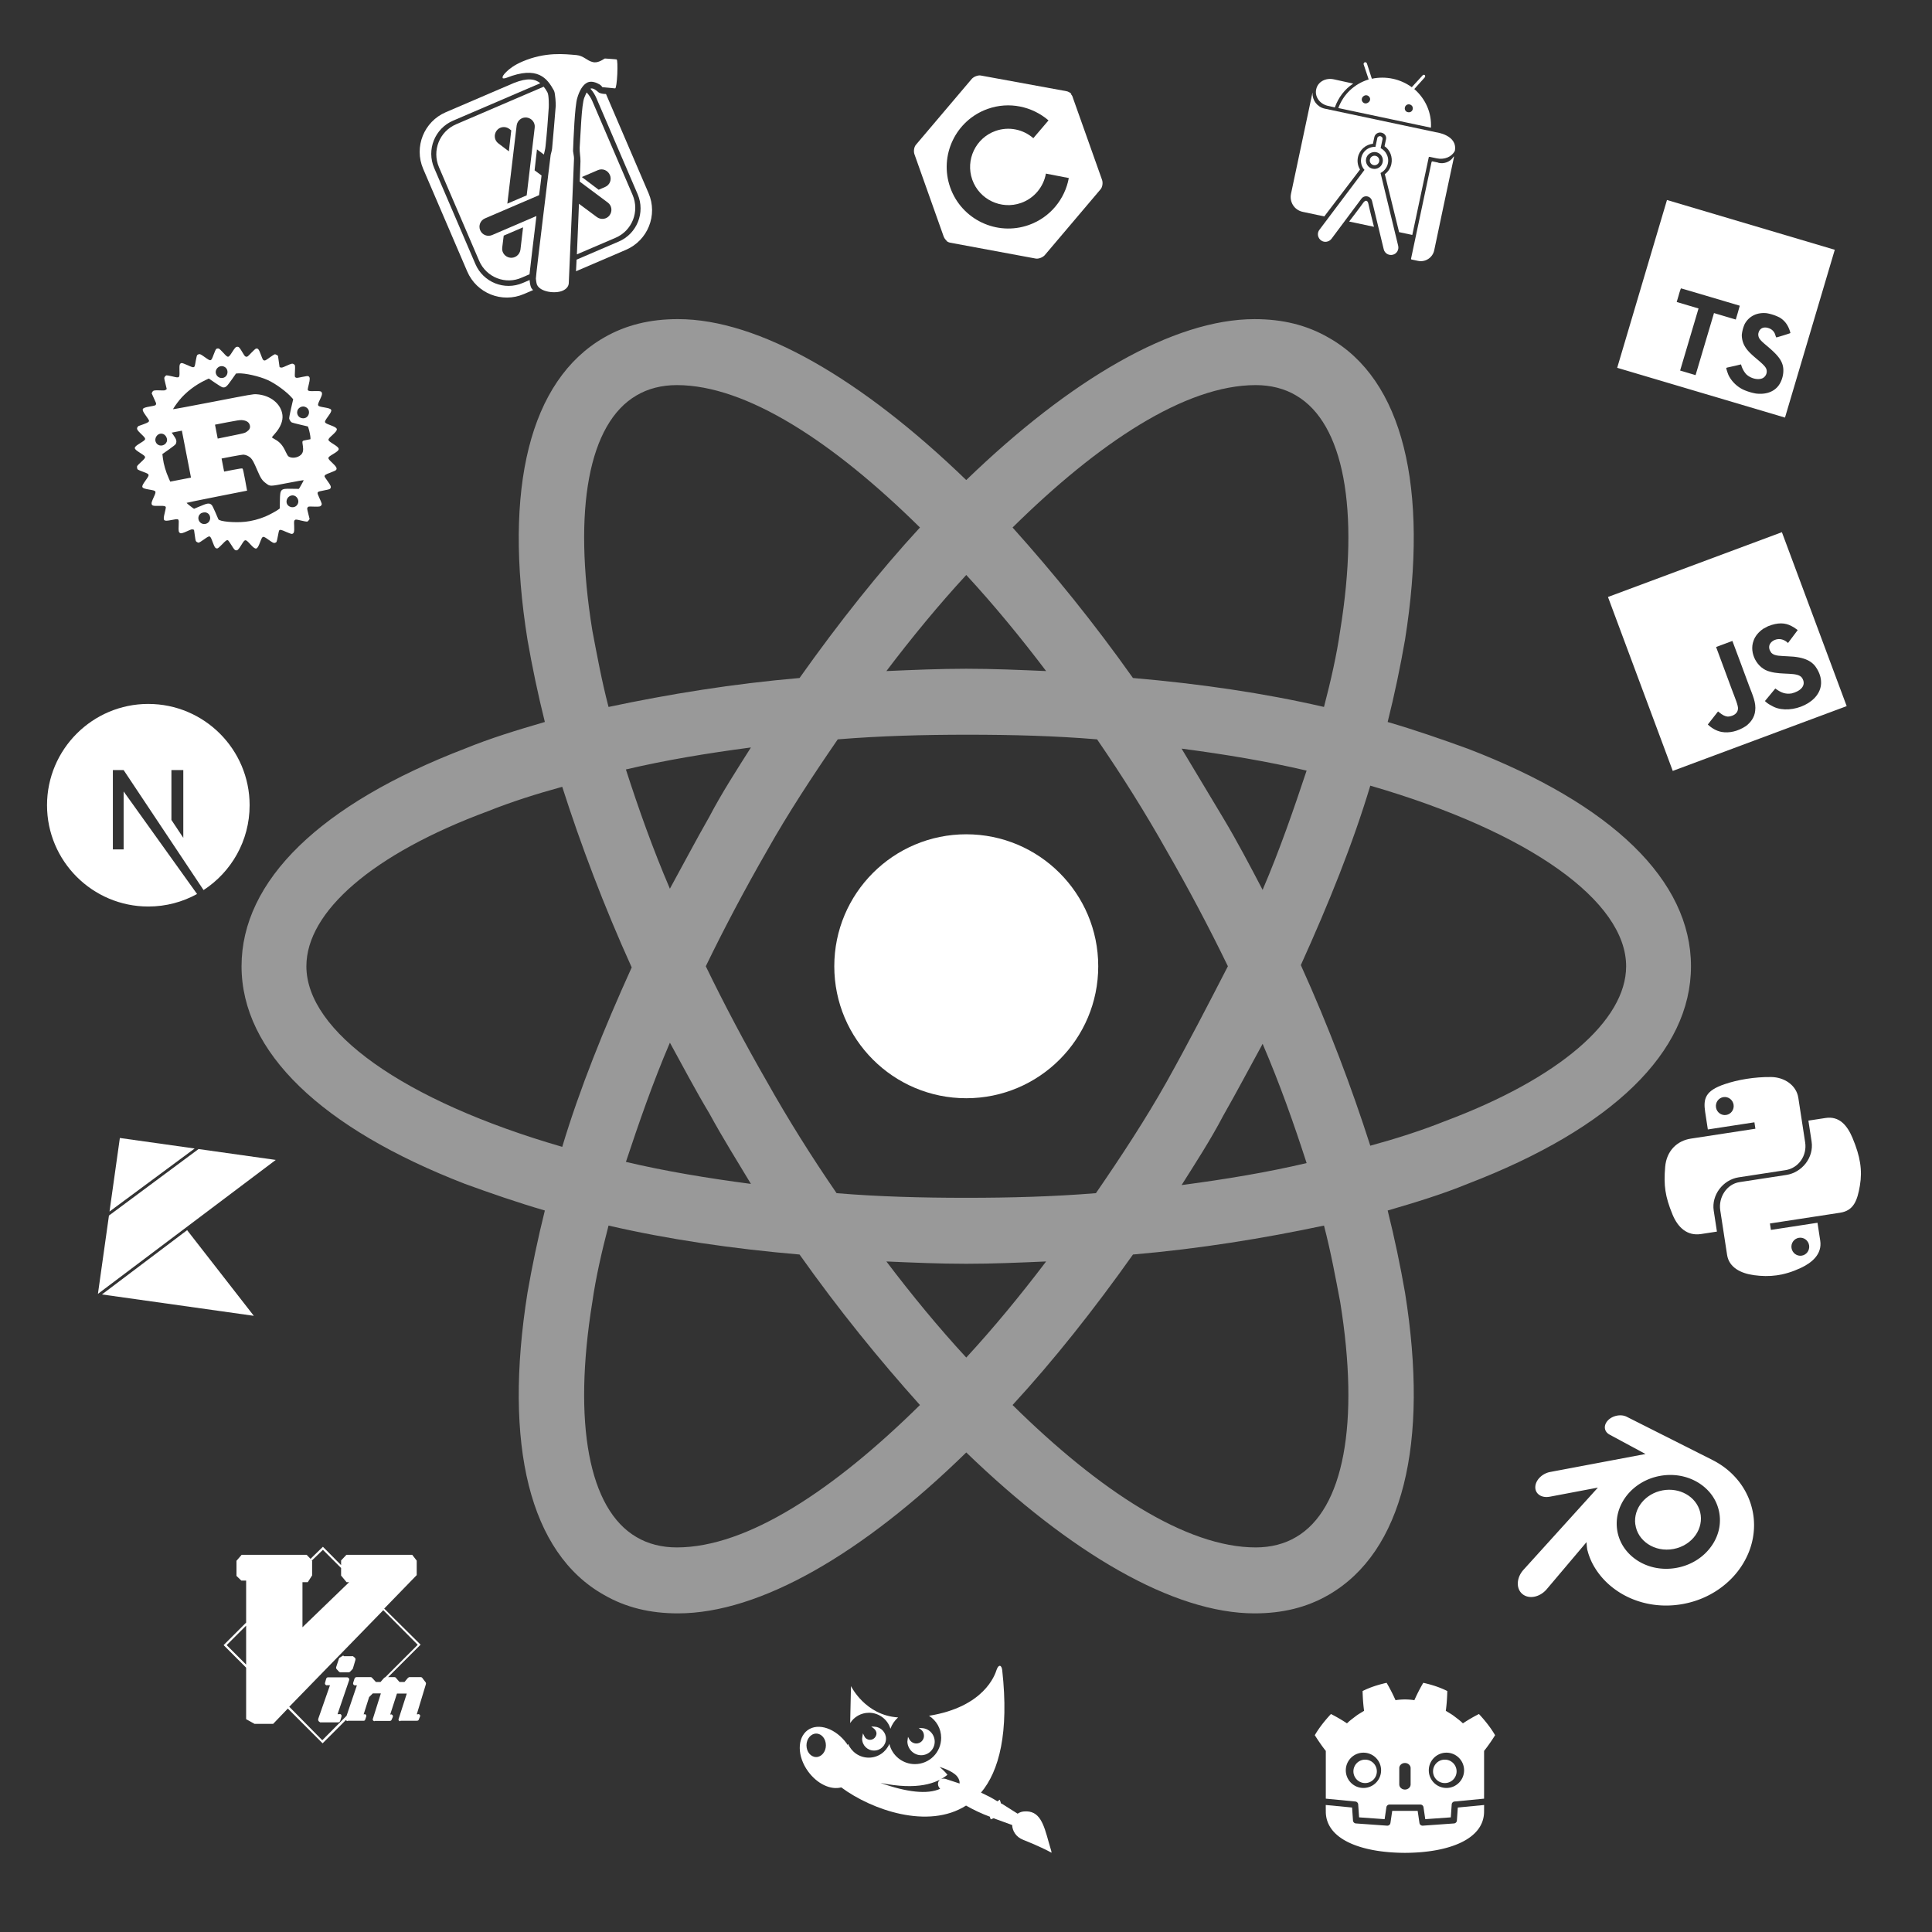 <?xml version="1.0" encoding="UTF-8" standalone="no"?>
<!-- Created with Inkscape (http://www.inkscape.org/) -->

<svg
   width="200mm"
   height="200mm"
   viewBox="0 0 200 200"
   version="1.1"
   id="svg5"
   xml:space="preserve"
   sodipodi:docname="technologies.svg"
   inkscape:version="1.2.1 (9c6d41e410, 2022-07-14)"
   xmlns:inkscape="http://www.inkscape.org/namespaces/inkscape"
   xmlns:sodipodi="http://sodipodi.sourceforge.net/DTD/sodipodi-0.dtd"
   xmlns="http://www.w3.org/2000/svg"
   xmlns:svg="http://www.w3.org/2000/svg"><rect x="0" y="0" width="200" height="200" fill="#333333" stroke="none"/><sodipodi:namedview
     id="namedview7"
     pagecolor="#000000"
     bordercolor="#000000"
     borderopacity="0.25"
     inkscape:showpageshadow="2"
     inkscape:pageopacity="0"
     inkscape:pagecheckerboard="0"
     inkscape:deskcolor="#d1d1d1"
     inkscape:document-units="mm"
     showgrid="false"
     inkscape:zoom="2.0510461"
     inkscape:cx="197.46021"
     inkscape:cy="353.96571"
     inkscape:window-width="2560"
     inkscape:window-height="1476"
     inkscape:window-x="-12"
     inkscape:window-y="-12"
     inkscape:window-maximized="1"
     inkscape:current-layer="g25"
     showguides="false" /><defs
     id="defs2" /><g
     inkscape:label="Layer 1"
     inkscape:groupmode="layer"
     id="layer1"><g
       fill="#61dafb"
       id="g25"
       transform="matrix(1.518,0,0,1.518,2.875,2.875)"><circle
         cx="64"
         cy="64"
         r="9"
         id="circle21"
         style="stroke-width:0.789;fill:#ffffff" /><path
         d="m 98.184,49.158 c -1.737,-0.632 -3.553,-1.263 -5.447,-1.816 0.474,-1.895 0.868,-3.789 1.184,-5.605 1.658,-10.421 -0.158,-17.763 -5.211,-20.605 -1.5,-0.868 -3.158,-1.263 -5.053,-1.263 -5.526,0 -12.553,4.105 -19.658,10.974 C 56.895,23.974 49.868,19.868 44.342,19.868 c -1.895,0 -3.553,0.395 -5.053,1.263 -5.053,2.921 -6.868,10.263 -5.211,20.605 0.316,1.816 0.711,3.711 1.184,5.605 -1.895,0.553 -3.711,1.105 -5.447,1.816 -9.868,3.789 -15.237,9 -15.237,14.842 0,5.842 5.447,11.053 15.237,14.842 1.737,0.632 3.553,1.263 5.447,1.816 -0.474,1.895 -0.868,3.789 -1.184,5.605 -1.658,10.421 0.158,17.763 5.211,20.605 1.5,0.868 3.158,1.263 5.053,1.263 5.605,0 12.632,-4.105 19.658,-10.974 7.105,6.868 14.132,10.974 19.658,10.974 1.895,0 3.553,-0.395 5.053,-1.263 5.053,-2.921 6.868,-10.263 5.211,-20.605 -0.316,-1.816 -0.711,-3.711 -1.184,-5.605 1.895,-0.553 3.711,-1.105 5.447,-1.816 9.868,-3.789 15.237,-9 15.237,-14.842 0,-5.842 -5.368,-11.053 -15.237,-14.842 z M 86.5,25.079 c 3.237,1.895 4.342,7.737 3,16.026 -0.237,1.658 -0.632,3.395 -1.105,5.211 C 84.289,45.368 79.947,44.737 75.368,44.342 72.684,40.553 69.921,37.158 67.158,34.079 73,28.316 78.921,24.368 83.737,24.368 c 1.026,0 1.974,0.237 2.763,0.711 z m -8.842,46.816 c -1.421,2.526 -3.079,5.053 -4.816,7.579 -2.921,0.237 -5.842,0.316 -8.842,0.316 -3.079,0 -6,-0.079 -8.842,-0.316 -1.737,-2.526 -3.316,-5.053 -4.737,-7.579 -1.5,-2.605 -2.921,-5.289 -4.184,-7.895 1.263,-2.605 2.684,-5.289 4.184,-7.895 1.421,-2.526 3.079,-5.053 4.816,-7.579 2.921,-0.237 5.842,-0.316 8.842,-0.316 3.079,0 6,0.079 8.842,0.316 1.737,2.526 3.316,5.053 4.737,7.579 1.5,2.605 2.921,5.289 4.184,7.895 -1.342,2.605 -2.684,5.211 -4.184,7.895 z m 6.553,-2.605 c 1.184,2.763 2.132,5.447 3,8.132 -2.684,0.632 -5.526,1.105 -8.526,1.5 0.947,-1.5 1.974,-3.079 2.842,-4.737 0.947,-1.658 1.816,-3.316 2.684,-4.895 z M 64,90.684 c -1.895,-2.053 -3.711,-4.263 -5.447,-6.553 1.816,0.079 3.632,0.158 5.447,0.158 1.816,0 3.632,-0.079 5.447,-0.158 -1.737,2.289 -3.553,4.5 -5.447,6.553 z M 49.316,78.842 c -3,-0.395 -5.842,-0.868 -8.526,-1.5 0.868,-2.605 1.816,-5.368 3,-8.132 0.868,1.579 1.737,3.237 2.684,4.816 0.947,1.737 1.895,3.237 2.842,4.816 z M 43.789,58.711 c -1.184,-2.763 -2.132,-5.447 -3,-8.132 2.684,-0.632 5.526,-1.105 8.526,-1.5 -0.947,1.5 -1.974,3.079 -2.842,4.737 -0.947,1.658 -1.816,3.316 -2.684,4.895 z M 64,37.316 c 1.895,2.053 3.711,4.263 5.447,6.553 -1.816,-0.079 -3.632,-0.158 -5.447,-0.158 -1.816,0 -3.632,0.079 -5.447,0.158 1.737,-2.289 3.553,-4.5 5.447,-6.553 z M 81.526,53.895 78.684,49.158 c 3,0.395 5.842,0.868 8.526,1.5 -0.868,2.605 -1.816,5.368 -3,8.132 -0.868,-1.658 -1.737,-3.316 -2.684,-4.895 z M 38.5,41.105 c -1.342,-8.289 -0.237,-14.132 3,-16.026 0.789,-0.474 1.737,-0.711 2.763,-0.711 4.737,0 10.658,3.868 16.579,9.711 -2.763,3 -5.526,6.474 -8.211,10.263 -4.579,0.395 -8.921,1.105 -13.026,1.974 -0.474,-1.816 -0.789,-3.553 -1.105,-5.211 z M 19,64 c 0,-3.711 4.5,-7.658 12.395,-10.579 1.579,-0.632 3.316,-1.184 5.053,-1.658 1.263,3.947 2.842,8.132 4.737,12.316 -1.895,4.184 -3.553,8.289 -4.737,12.237 C 25.553,73.158 19,68.421 19,64 Z M 41.5,102.921 c -3.237,-1.895 -4.342,-7.737 -3,-16.026 0.237,-1.658 0.632,-3.395 1.105,-5.211 4.105,0.947 8.447,1.579 13.026,1.974 2.684,3.789 5.447,7.184 8.211,10.263 -5.842,5.763 -11.763,9.711 -16.579,9.711 -1.026,0 -1.974,-0.237 -2.763,-0.711 z m 48,-16.026 c 1.342,8.289 0.237,14.132 -3,16.026 -0.789,0.474 -1.737,0.711 -2.763,0.711 -4.737,0 -10.658,-3.868 -16.579,-9.711 2.763,-3 5.526,-6.474 8.211,-10.263 4.579,-0.395 8.921,-1.105 13.026,-1.974 0.474,1.816 0.789,3.553 1.105,5.211 z M 96.605,74.579 C 95.026,75.211 93.289,75.763 91.553,76.237 90.289,72.29 88.711,68.105 86.816,63.921 88.711,59.737 90.368,55.632 91.553,51.684 102.447,54.842 109,59.579 109,64 c 0,3.711 -4.579,7.658 -12.395,10.579 z"
         id="path23"
         style="stroke-width:0.789;fill:#999999" /><path
         data-name="original"
         fill="#007acc"
         d="m 110.087,17.467 -1.697,5.721 11.443,3.395 3.395,-11.443 -11.443,-3.395 z m 9.357,2.278 a 1.486,1.486 0 0 1 0.594,0.624 1.965,1.965 0 0 1 0.166,0.448 c -0.004,0.015 -0.598,0.202 -0.954,0.3 -0.013,0.004 -0.043,-0.057 -0.07,-0.143 A 0.677,0.677 0 0 0 118.738,20.491 c -0.34,-0.127 -0.617,-0.011 -0.704,0.289 a 0.437,0.437 0 0 0 -0.014,0.229 c 0.029,0.181 0.143,0.317 0.531,0.642 0.715,0.596 0.996,0.932 1.116,1.327 0.135,0.438 0.013,1.046 -0.281,1.434 -0.324,0.422 -0.869,0.612 -1.535,0.531 a 3.659,3.659 0 0 1 -0.869,-0.268 2.196,2.196 0 0 1 -0.984,-0.952 c -0.071,-0.147 -0.186,-0.511 -0.167,-0.53 a 0.892,0.892 0 0 1 0.125,-0.036 l 0.493,-0.109 0.385,-0.093 0.038,0.122 a 1.602,1.602 0 0 0 0.311,0.544 c 0.309,0.301 0.817,0.423 1.13,0.273 a 0.518,0.518 0 0 0 0.251,-0.615 c -0.054,-0.154 -0.205,-0.316 -0.651,-0.691 -0.515,-0.43 -0.723,-0.663 -0.881,-0.982 a 1.574,1.574 0 0 1 -0.144,-0.665 2.387,2.387 0 0 1 0.197,-0.738 c 0.291,-0.534 0.837,-0.806 1.496,-0.738 a 3.023,3.023 0 0 1 0.862,0.282 z m -2.828,-0.317 -0.139,0.469 -1.486,-0.441 -1.256,4.232 -1.054,-0.313 1.256,-4.233 -1.489,-0.442 0.136,-0.458 a 4.697,4.697 0 0 1 0.151,-0.47 c 0.01,-0.006 0.918,0.263 2.016,0.589 l 1.998,0.593 z"
         id="path220"
         style="fill:#ffffff;stroke-width:0.095" /><g
         id="g295"
         transform="matrix(0.182,0,0,0.182,20.741,3.045)"
         style="fill:#ffffff"><path
           fill="#069cec"
           d="m 91.677,70.153 15.798,-6.781 c 6.848,-2.939 10.021,-10.885 7.082,-17.733 L 99.104,9.636 C 98.522,8.28 97.795,7.147 96.864,6.101 l 0.068,-0.029 c 0.881,-0.378 2.238,0.725 2.898,1.326 0.63,0.533 1.812,0.668 2.868,0.696 l 15.948,37.156 c 3.521,8.204 -0.271,17.701 -8.475,21.222 l -18.713,8.032 c 0.067,-1.153 0.154,-2.635 0.22,-4.35 z M 68.166,3.966 c 5.211,-2.076 8.021,-1.516 9.911,0.082 L 45.397,18.075 c -6.848,2.939 -10.021,10.885 -7.082,17.733 l 15.453,36.003 c 2.939,6.848 10.885,10.021 17.733,7.082 l 2.576,-1.106 c 0.049,0.862 0.243,2.063 0.534,2.741 0.175,0.407 0.456,0.688 0.766,1.036 l -3.458,1.484 C 63.716,86.57 54.219,82.778 50.698,74.574 L 34.197,36.13 C 30.676,27.926 34.469,18.429 42.673,14.908 Z"
           id="path280"
           style="fill:#ffffff;stroke-width:0.738" /><path
           fill="#069cec"
           d="m 106.302,61.949 -14.51,6.228 c 0.259,-5.571 0.507,-12.663 0.774,-18.96 l 6.717,4.986 c 1.522,1.113 3.653,0.841 4.766,-0.681 1.113,-1.522 0.841,-3.653 -0.681,-4.766 L 92.853,40.903 c 0.182,-4.253 0.287,-7.189 0.277,-7.586 0.057,-1.55 -0.37,-3.294 -0.293,-5.173 0.346,-4.806 0.679,-16.189 1.753,-18.738 0.377,-0.804 0.581,-1.454 0.871,-1.899 0.902,0.978 1.6,2.043 2.153,3.332 l 15.046,35.054 c 2.677,6.238 -0.186,13.409 -6.356,16.057 z m -6.621,-25.341 -6.034,2.59 6.3,4.763 2.441,-1.048 c 1.763,-0.757 2.508,-2.763 1.78,-4.458 -0.757,-1.763 -2.724,-2.605 -4.487,-1.848 z M 55.162,70.57 40.116,35.516 C 37.439,29.279 40.303,22.108 46.541,19.43 L 79.357,5.345 c 0.524,0.659 0.979,1.346 1.396,2.131 0.601,1.027 0.526,5.154 0.497,5.648 -0.211,3.624 -0.798,10.861 -1.213,14.572 -0.058,0.988 -0.551,2.645 -0.56,2.81 0,0 -0.039,0.097 -0.048,0.262 l -2.598,-1.936 -0.887,7.848 2.598,1.936 c -0.26,2.199 -0.54,4.728 -0.926,7.383 l -20.273,8.701 c -1.763,0.757 -2.508,2.763 -1.78,4.458 0.757,1.763 2.763,2.508 4.458,1.78 L 76.632,53.807 C 75.494,63.128 74.394,72.352 74.038,75.636 l -2.848,1.222 C 65.078,79.643 57.839,76.808 55.162,70.57 Z M 66.47,21.154 c -1.522,-1.113 -3.653,-0.841 -4.766,0.681 -1.113,1.522 -0.841,3.653 0.681,4.766 l 3.925,2.972 0.887,-7.848 z m 6.514,24.905 2.999,-25.375 c 0.241,-1.87 -1.116,-3.536 -2.986,-3.777 -1.87,-0.241 -3.536,1.116 -3.777,2.986 l -3.491,29.28 z m -2.343,20.356 0.984,-8.371 -7.255,3.114 -0.559,4.496 c -0.241,1.87 1.116,3.536 2.986,3.777 1.87,0.241 3.603,-1.145 3.845,-3.015 z"
           id="path282"
           style="fill:#ffffff;stroke-width:0.738" /><path
           fill="#069cec"
           d="m 64.009,2.137 c -0.233,-0.542 0.203,-1.211 1.326,-2.336 1.123,-1.124 2.992,-2.569 5.976,-3.849 8.746,-3.754 15.897,-2.809 20.305,-2.452 2.761,0.26 3.876,2.11 6.192,2.642 1.599,0.358 3.139,-0.544 4.34,-1.301 l 0.136,-0.058 c 0,0 4.379,0.288 4.408,0.356 0.291,0.116 0.35,2.499 0.245,5.435 -0.144,3.033 -0.481,5.426 -0.811,5.406 -0.165,-0.01 -4.767,-0.443 -4.767,-0.443 0,0 -0.456,-0.688 -1.095,-1.055 C 99.081,3.784 97.269,3.117 95.846,3.728 93.947,4.543 92.679,7.014 91.935,9.582 91.006,12.469 90.519,24.803 90.347,29.453 c 0.01,0.397 0.379,2.005 0.37,2.732 -0.019,1.453 -1.788,43.162 -1.97,46.854 -0.106,1.25 -0.987,2.19 -2.343,2.772 -2.712,1.164 -8.293,0.508 -9.554,-2.242 -0.175,-0.407 -0.398,-1.676 -0.428,-2.306 -0.03,-1.192 5.478,-45.79 5.546,-46.381 0.01,-0.165 0.406,-1.298 0.532,-2.316 0.318,-3.75 1.127,-12.528 1.367,-16.083 0.029,-0.494 -0.128,-4.602 -0.662,-5.658 C 80.663,2.215 77.144,-2.617 65.404,2.02 64.997,2.195 64.096,2.34 64.009,2.137 Z"
           id="path284"
           style="fill:#ffffff;stroke-width:0.738" /></g><g
         id="g276"
         transform="matrix(0.099,0.021,-0.021,0.099,86.951,1.236)"
         style="fill:#ffffff"><path
           fill="#4285f4"
           d="m 25.1,17.7 13.4,0.1 C 33.6,22.7 30.7,29 29.7,36.1 L 24.6,36 c -5.5,-0.2 -9.8,-4.3 -9.7,-9.3 0,-5.1 4.5,-9 10.2,-9 z m 40.2,77.2 c 0.9,2.2 6.9,14.4 6.9,14.4 H 55.1 c 0,0 5.5,-11.5 6.7,-14.4 1,-2.2 2.5,-2.3 3.5,0 z"
           id="path258"
           style="fill:#ffffff" /><path
           fill="#4285f4"
           d="m 114.9,47.9 c -1.1,4.3 -5.5,7.5 -10.9,7.5 h -5 c -0.3,0.1 -0.5,0.3 -0.4,0.6 v 53.3 H 89.5 L 72,73.1 c 1.8,-2 2.9,-4.7 2.9,-7.6 0,-4.8 -2.8,-9.1 -7,-10.8 v -4.9 c 0,-2.1 -1.8,-3.6 -3.9,-3.6 h -0.2 c -2.1,0 -3.9,1.8 -3.9,3.9 v 4.6 c -4.6,1.5 -8,5.8 -8,11 0,3 1.2,5.8 3.1,7.8 L 38,109.4 H 23.1 c -5.7,0 -10.2,-4.6 -10.2,-10.3 V 29.7 c 0,0 0,-0.6 0.1,0 0.8,4.8 5,8.5 10.1,8.6 H 100 c -0.1,0 14.6,-1.3 14.9,9.6 z"
           id="path260"
           style="fill:#ffffff" /><path
           fill="#4285f4"
           d="m 63.3,59.8 c 3.1,0 5.7,2.6 5.6,5.8 0,3.1 -2.6,5.7 -5.8,5.6 -3.1,0 -5.6,-2.6 -5.6,-5.7 0,-1.5 0.6,-2.9 1.7,-4 1.2,-1.1 2.6,-1.7 4.1,-1.7 z m 2.3,-3.3 v -6 c 0,-0.7 -0.3,-1.3 -0.9,-1.6 -0.9,-0.5 -2,-0.2 -2.5,0.7 -0.2,0.3 -0.3,0.6 -0.2,1 v 5.8 c -5,0.8 -8.5,5.5 -7.7,10.6 v 0.1 c 0.4,2.4 1.7,4.6 3.7,6 l -21.3,45.7 c -0.8,1.6 -0.7,3.6 0.4,5.1 1.6,2.3 4.7,2.9 7,1.3 0.8,-0.5 1.4,-1.3 1.8,-2.1 L 60,92.5 c 0.9,-2 3.3,-2.9 5.4,-1.9 0.8,0.4 1.5,1.1 1.9,1.9 l 14.5,30.3 c 1.2,2.5 4.2,3.5 6.7,2.3 2.5,-1.2 3.5,-4.2 2.3,-6.7 L 69,72.9 c 4,-3.2 4.7,-9.1 1.5,-13.1 -1.2,-1.6 -2.9,-2.7 -4.9,-3.3 m 14,-43.6 H 79.5 L 84.8,3.7 C 85.1,3.2 84.9,2.6 84.5,2.2 84,2 83.5,2.1 83.2,2.5 L 77.6,12 C 68.9,8.1 58.9,8.1 50.1,12 L 44.7,2.6 C 44.5,2.3 44.1,2 43.7,2 c -0.4,0 -0.8,0.2 -1,0.6 -0.2,0.4 -0.2,0.8 0,1.1 l 5.4,9.2 C 39.3,17.8 33.5,26.2 32.1,36 H 95.9 C 94.4,26.2 88.4,17.8 79.6,12.9 Z M 51.2,28 50.8,28.4 c -0.5,0.5 -1.2,0.8 -1.9,0.8 H 49 c -1.5,0 -2.7,-1.2 -2.7,-2.6 v -0.1 c 0,-0.7 0.3,-1.4 0.8,-1.9 0.9,-1.1 2.6,-1.3 3.7,-0.4 1.3,0.9 1.4,2.6 0.4,3.8 z m 27.4,1 c -1.5,0.1 -2.7,-1.1 -2.7,-2.6 v -0.1 c 0,-0.7 0.3,-1.4 0.8,-1.9 1,-1 2.7,-1 3.8,0 0.5,0.5 0.8,1.2 0.8,1.9 0,1.6 -1.2,2.7 -2.7,2.7 z m 27.1,29 h -4.2 c -0.2,0.1 -0.4,0.3 -0.4,0.6 v 66.5 c 0,0.3 0.2,0.5 0.5,0.5 h 4.4 c 5.1,0 9.2,-4.2 9.2,-9.2 0,0 -0.1,-61.1 0,-63.4 0.1,-2.4 -0.5,-0.7 -0.7,-0.2 -1.5,3.2 -4.8,5.3 -8.6,5.3 h -0.2 z"
           id="path262"
           style="fill:#ffffff" /><circle
           fill="#4285f4"
           cx="63.3"
           cy="65.5"
           r="3.2"
           id="circle264"
           style="fill:#ffffff" /></g><path
         fill="#f0db4f"
         d="m 107.761,38.817 4.418,11.861 11.861,-4.418 -4.418,-11.861 z m 10.038,7.77 c -0.043,0.421 -0.29,0.779 -0.635,1.036 -0.544,0.358 -1.142,0.492 -1.66,0.396 -0.348,-0.068 -0.669,-0.253 -0.934,-0.506 l 0.697,-0.89 c 0.009,4.88e-4 0.049,0.034 0.101,0.078 0.187,0.15 0.337,0.25 0.568,0.273 0.216,-0.006 0.653,-0.121 0.69,-0.519 0.035,-0.209 -0.202,-0.749 -0.429,-1.36 -0.358,-0.96 -0.709,-1.917 -1.062,-2.866 l 1.111,-0.414 c 0.389,1.044 0.763,2.03 1.136,3.051 0.235,0.623 0.496,1.16 0.417,1.721 z m 4.492,-2.031 c 0.106,1.465 -2.031,2.31 -3.217,1.757 -0.258,-0.138 -0.412,-0.203 -0.609,-0.399 0.359,-0.433 0.359,-0.433 0.708,-0.856 0.38,0.281 0.68,0.403 1.113,0.336 0.57,-0.137 1.049,-0.528 0.71,-1.062 -0.303,-0.426 -1.336,-0.172 -2.198,-0.427 -0.855,-0.205 -1.432,-1.262 -1.107,-2.109 0.1,-0.306 0.353,-0.601 0.657,-0.81 l 0.333,-0.176 c 0.667,-0.264 1.153,-0.243 1.589,-0.013 0.118,0.055 0.223,0.123 0.43,0.277 -0.273,0.361 -0.273,0.359 -0.662,0.882 -0.197,-0.195 -0.434,-0.275 -0.65,-0.268 -0.332,0.021 -0.671,0.259 -0.632,0.603 0.009,0.107 0.048,0.195 0.151,0.34 0.223,0.23 0.673,0.199 1.099,0.231 1.205,0.035 1.728,0.358 2.017,0.868 0.257,0.435 0.266,0.777 0.267,0.828 z"
         id="path302"
         style="fill:#ffffff;stroke-width:0.101" /><path
         d="m 6.28,75.71 5.1,0.718 -5.806,4.299 z M 4.784,86.341 16.912,77.207 11.646,76.465 5.536,81.001 Z M 15.415,87.838 10.867,81.997 5.058,86.38 Z"
         id="path360"
         style="fill:#ffffff;stroke-width:0.084" /><g
         id="g394"
         transform="matrix(0.128,-0.024,0.024,0.128,99.453,94.683)"
         style="fill:#ffffff"><path
           d="m 66.332,70.032 c 0.24,-4.242 2.327,-7.987 5.485,-10.634 3.094,-2.602 7.248,-4.193 11.809,-4.193 4.537,0 8.69,1.59 11.78,4.193 3.163,2.647 5.237,6.392 5.485,10.634 0.24,4.35 -1.523,8.41 -4.605,11.417 -3.158,3.05 -7.627,4.977 -12.66,4.977 -5.037,0 -9.526,-1.915 -12.664,-4.977 -3.094,-3.006 -4.853,-7.044 -4.606,-11.397 z m 0,0"
           fill="#235785"
           id="path382"
           style="fill:#ffffff" /><path
           d="m 39.245,79.002 c 0.028,1.66 0.564,4.89 1.36,7.404 1.682,5.336 4.537,10.273 8.49,14.599 4.062,4.465 9.074,8.055 14.85,10.61 6.073,2.67 12.665,4.037 19.505,4.037 6.84,-0.009 13.432,-1.4 19.504,-4.102 5.776,-2.582 10.79,-6.168 14.85,-10.657 3.974,-4.374 6.82,-9.307 8.491,-14.647 a 37,37 0 0 0 1.595,-8.163 c 0.208,-2.69 0.12,-5.405 -0.263,-8.12 A 37.535,37.535 0 0 0 122.21,55.249 c -2.574,-4.15 -5.916,-7.76 -9.89,-10.813 l 0.012,-0.004 -39.955,-30.506 c -0.036,-0.028 -0.068,-0.056 -0.104,-0.08 -2.619,-2.002 -7.044,-1.994 -9.91,0.008 -2.914,2.031 -3.25,5.385 -0.656,7.496 l -0.012,0.008 16.682,13.484 -50.789,0.051 H 27.52 c -4.197,0.004 -8.239,2.739 -9.03,6.213 -0.82,3.521 2.035,6.46 6.412,6.46 L 24.894,47.582 50.63,47.534 4.58,82.524 C 4.524,82.568 4.46,82.612 4.404,82.656 0.069,85.95 -1.33,91.446 1.4,94.9 c 2.778,3.522 8.666,3.546 13.047,0.02 L 39.505,74.51 c 0,0 -0.368,2.758 -0.336,4.397 z m 64.56,9.219 c -5.168,5.228 -12.416,8.21 -20.227,8.21 C 75.747,96.443 68.499,93.513 63.33,88.289 60.804,85.73 58.953,82.816 57.802,79.698 a 22.202,22.202 0 0 1 -1.271,-9.602 22.446,22.446 0 0 1 2.778,-9.039 c 1.507,-2.714 3.59,-5.18 6.14,-7.267 5.033,-4.058 11.42,-6.28 18.1,-6.28 6.709,-0.008 13.097,2.174 18.13,6.236 2.55,2.075 4.625,4.529 6.14,7.243 a 22.302,22.302 0 0 1 2.774,9.043 22.313,22.313 0 0 1 -1.271,9.598 c -1.147,3.142 -3.002,6.056 -5.533,8.615 z m 0,0"
           fill="#e87500"
           id="path384"
           style="fill:#ffffff" /></g><g
         id="g440"
         transform="matrix(0.106,0,0,0.106,87.132,111.847)"
         style="fill:#ffffff"><path
           d="m 52.203,9.61 c -5.3,1.18 -10.543,2.816 -15.457,5.292 0.113,4.34 0.395,8.496 0.961,12.72 -1.906,1.222 -3.914,2.273 -5.695,3.702 -1.813,1.395 -3.66,2.727 -5.301,4.36 A 101.543,101.543 0 0 0 16.395,29.68 C 12.543,33.824 8.94,38.297 6,43.305 c 2.313,3.629 4.793,7.273 7.086,10.117 v 30.723 c 0.059,0 0.113,0.003 0.168,0.007 L 32.09,85.97 a 2.027,2.027 0 0 1 1.828,1.875 l 0.582,8.316 16.426,1.172 1.133,-7.672 a 2.03,2.03 0 0 1 2.007,-1.734 h 19.868 a 2.03,2.03 0 0 1 2.007,1.734 l 1.133,7.672 16.43,-1.172 0.578,-8.316 A 2.027,2.027 0 0 1 95.91,85.97 l 18.828,-1.817 c 0.055,-0.004 0.11,-0.007 0.168,-0.007 V 81.69 h 0.008 V 53.42 c 2.652,-3.335 5.16,-7.019 7.086,-10.116 -2.941,-5.008 -6.543,-9.48 -10.395,-13.625 a 101.543,101.543 0 0 0 -10.316,6.004 c -1.64,-1.633 -3.488,-2.965 -5.3,-4.36 -1.782,-1.43 -3.79,-2.48 -5.696,-3.703 0.566,-4.223 0.848,-8.379 0.96,-12.719 -4.913,-2.476 -10.155,-4.113 -15.456,-5.293 -2.117,3.559 -4.055,7.41 -5.738,11.176 -2,-0.332 -4.008,-0.457 -6.02,-0.48 V 20.3 c -0.016,0 -0.027,0.004 -0.039,0.004 -0.012,0 -0.023,-0.004 -0.04,-0.004 v 0.004 c -2.01,0.023 -4.019,0.148 -6.019,0.48 -1.683,-3.765 -3.62,-7.617 -5.738,-11.176 z M 37.301,54.55 c 6.27,0 11.351,5.079 11.351,11.345 0,6.27 -5.082,11.351 -11.351,11.351 -6.266,0 -11.348,-5.082 -11.348,-11.351 0,-6.266 5.082,-11.344 11.348,-11.344 z m 53.398,0 c 6.266,0 11.348,5.079 11.348,11.345 0,6.27 -5.082,11.351 -11.348,11.351 -6.27,0 -11.351,-5.082 -11.351,-11.351 0,-6.266 5.082,-11.344 11.351,-11.344 z M 64,61.189 c 2.016,0 3.656,1.488 3.656,3.32 v 10.449 c 0,1.832 -1.64,3.32 -3.656,3.32 -2.02,0 -3.652,-1.488 -3.652,-3.32 v -10.45 c 0,-1.831 1.632,-3.32 3.652,-3.32 z m 0,0"
           id="path425"
           style="fill:#ffffff" /><path
           d="m 98.008,89.84 -0.582,8.36 a 2.024,2.024 0 0 1 -1.88,1.878 l -20.062,1.434 c -0.046,0.004 -0.097,0.004 -0.144,0.004 -0.996,0 -1.86,-0.73 -2.004,-1.73 L 72.184,91.98 H 55.816 l -1.152,7.805 a 2.026,2.026 0 0 1 -2.148,1.727 l -20.063,-1.434 a 2.024,2.024 0 0 1 -1.879,-1.879 l -0.582,-8.36 -16.937,-1.632 c 0.008,1.82 0.03,3.816 0.03,4.211 0,17.887 22.692,26.484 50.88,26.582 h 0.07 c 28.188,-0.098 50.871,-8.695 50.871,-26.582 0,-0.402 0.024,-2.39 0.031,-4.211 z m 0,0"
           fill="#010102"
           id="path427"
           style="fill:#ffffff" /><path
           d="m 45.922,66.566 a 7.531,7.531 0 0 1 -7.535,7.532 7.534,7.534 0 0 1 -7.535,-7.532 7.534,7.534 0 0 1 7.535,-7.53 7.531,7.531 0 0 1 7.535,7.53 m 36.156,0 a 7.53,7.53 0 0 0 7.531,7.532 7.532,7.532 0 1 0 0,-15.063 7.53,7.53 0 0 0 -7.53,7.531"
           id="path429"
           style="fill:#ffffff" /></g><path
         fill="#ffd845"
         d="m 116.679,78.393 3.193,-0.49 c 0.889,-0.136 1.474,-0.996 1.337,-1.888 l -0.467,-3.044 c -0.133,-0.866 -0.959,-1.406 -1.849,-1.417 -0.563,-0.007 -1.137,0.038 -1.683,0.125 -0.546,0.086 -1.045,0.21 -1.492,0.362 -1.316,0.446 -1.469,0.982 -1.328,1.904 l 0.182,1.184 3.176,-0.487 0.067,0.438 -4.405,0.675 c -0.929,0.142 -1.657,0.827 -1.748,1.928 -0.107,1.263 -0.006,2.009 0.496,3.234 0.372,0.911 1.016,1.487 1.945,1.345 l 1.089,-0.167 -0.219,-1.429 c -0.162,-1.055 0.621,-2.107 1.706,-2.273 z m -0.858,-4.252 c -0.331,0.051 -0.641,-0.179 -0.693,-0.515 -0.052,-0.337 0.175,-0.652 0.506,-0.703 0.33,-0.051 0.642,0.182 0.694,0.519 0.051,0.336 -0.177,0.649 -0.507,0.699 z m 8.625,1.583 c -0.372,-0.89 -0.917,-1.519 -1.847,-1.377 l -1.17,0.179 0.218,1.421 c 0.169,1.1 -0.66,2.121 -1.724,2.284 l -3.193,0.49 c -0.875,0.134 -1.446,1.043 -1.312,1.919 l 0.467,3.044 c 0.133,0.866 0.95,1.263 1.833,1.382 1.058,0.142 2.024,0.049 3.181,-0.488 0.769,-0.357 1.479,-0.945 1.337,-1.868 l -0.187,-1.218 -3.176,0.487 -0.067,-0.438 4.783,-0.733 c 0.929,-0.142 1.178,-0.828 1.352,-1.85 0.18,-1.053 0.021,-1.998 -0.496,-3.233 z m -3.661,6.793 c 0.331,-0.051 0.642,0.179 0.693,0.515 0.052,0.337 -0.175,0.652 -0.506,0.703 -0.33,0.051 -0.642,-0.182 -0.694,-0.519 -0.051,-0.336 0.177,-0.649 0.507,-0.699 z"
         id="path442"
         style="fill:#ffffff;stroke-width:0.111" /><path
         d="m 57.435,116.755 c -0.152,0 -0.303,-0.083 -0.372,-0.221 l -0.11,-0.221 -0.041,0.248 -0.014,0.11 c 0,0.455 0.359,0.814 0.814,0.814 0.455,0 0.814,-0.359 0.814,-0.814 0,-0.428 -0.345,-0.786 -0.772,-0.814 l -0.234,-0.014 0.193,0.152 c 0.097,0.083 0.166,0.207 0.166,0.331 -0.014,0.234 -0.207,0.428 -0.441,0.428 z m -0.069,-1.848 c 0.69,0 1.283,0.469 1.462,1.09 0.11,-0.303 0.29,-0.565 0.524,-0.772 -2.248,-0.138 -3.214,-2.138 -3.214,-2.138 l -0.055,2.524 c 0.262,-0.414 0.731,-0.703 1.283,-0.703 z m 3.558,2.896 c 0.51,0 0.924,-0.414 0.924,-0.924 0,-0.497 -0.386,-0.91 -0.883,-0.924 l -0.207,-0.014 0.166,0.124 c 0.124,0.097 0.193,0.248 0.193,0.414 0,0.29 -0.234,0.524 -0.524,0.524 -0.193,0 -0.372,-0.11 -0.469,-0.276 l -0.097,-0.179 -0.028,0.207 -0.014,0.124 c 0.014,0.497 0.428,0.924 0.938,0.924 z m 8.868,6.51 c -0.055,-0.193 -0.11,-0.386 -0.166,-0.565 -0.345,-1.241 -0.607,-2.207 -1.696,-2.11 -0.166,0.014 -0.303,0.069 -0.428,0.152 l -1.09,-0.69 h -0.041 l -0.083,-0.262 -0.166,0.11 c -0.345,-0.221 -0.731,-0.414 -1.117,-0.593 1.241,-1.476 1.917,-4.082 1.448,-8.344 -0.041,-0.372 -0.248,-0.428 -0.386,-0.028 -0.11,0.345 -0.841,2.524 -4.607,3.131 0.497,0.317 0.828,0.869 0.828,1.503 0,0.993 -0.8,1.793 -1.793,1.793 -0.841,0 -1.558,-0.593 -1.738,-1.379 -0.234,0.552 -0.772,0.938 -1.407,0.938 -0.634,0 -1.172,-0.386 -1.407,-0.938 -0.014,0.028 -0.028,0.055 -0.041,0.069 -0.014,-0.028 -0.041,-0.055 -0.055,-0.097 -0.745,-1.021 -1.931,-1.434 -2.662,-0.91 -0.731,0.538 -0.717,1.793 0.028,2.814 0.621,0.855 1.545,1.283 2.262,1.09 2.083,1.545 5.931,2.883 8.51,1.241 0.51,0.29 1.09,0.565 1.627,0.759 v 0.014 l 0.055,0.166 0.221,-0.083 0.028,0.028 1.214,0.441 c 0.014,0.386 0.248,0.814 0.745,1.007 0.924,0.359 1.807,0.8 1.807,0.814 l 0.138,0.069 z m -16.688,-7.186 c 0,-0.441 0.303,-0.8 0.662,-0.8 0.372,0 0.662,0.359 0.662,0.8 0,0.441 -0.303,0.8 -0.662,0.8 -0.372,0 -0.662,-0.359 -0.662,-0.8 z m 5.048,2.565 c 2.524,0.51 3.82,0.041 4.565,-0.552 -0.193,-0.262 -0.538,-0.538 -0.538,-0.538 0,0 0.883,0.248 1.2,0.648 0.138,0.179 0.179,0.331 0.166,0.483 -0.441,-0.152 -0.772,-0.248 -0.841,-0.276 -0.276,-0.124 -0.538,-0.041 -0.607,0.166 -0.055,0.152 -0.014,0.331 0.124,0.469 -0.869,0.4 -2.289,0.234 -4.069,-0.4 z"
         fill="#716955"
         id="path459"
         style="fill:#ffffff;stroke-width:0.138" /><path
         d="m 12.839,21.918 c -0.022,0.019 -0.097,0.188 -0.166,0.375 -0.174,0.469 -0.177,0.47 -0.591,0.175 -0.269,-0.192 -0.331,-0.224 -0.403,-0.21 -0.047,0.009 -0.103,0.037 -0.125,0.061 -0.022,0.024 -0.064,0.191 -0.094,0.37 -0.069,0.411 -0.074,0.425 -0.15,0.456 -0.047,0.019 -0.152,-0.015 -0.409,-0.134 -0.19,-0.088 -0.373,-0.154 -0.406,-0.147 -0.138,0.027 -0.162,0.109 -0.151,0.516 0.014,0.517 0.016,0.514 -0.475,0.397 -0.198,-0.047 -0.384,-0.082 -0.413,-0.076 -0.029,0.006 -0.078,0.048 -0.109,0.093 -0.056,0.083 -0.056,0.083 0.037,0.462 l 0.093,0.379 -0.065,0.053 c -0.058,0.047 -0.103,0.051 -0.4,0.039 -0.388,-0.016 -0.466,0.002 -0.521,0.118 l -0.041,0.084 0.135,0.302 c 0.074,0.166 0.146,0.326 0.159,0.355 0.013,0.029 0.01,0.08 -0.007,0.114 -0.028,0.055 -0.066,0.067 -0.411,0.128 -0.583,0.103 -0.606,0.16 -0.264,0.637 0.109,0.152 0.2,0.291 0.204,0.309 0.019,0.096 -0.051,0.145 -0.369,0.262 -0.178,0.065 -0.332,0.121 -0.344,0.123 -0.011,0.002 -0.041,0.034 -0.066,0.07 -0.08,0.119 -0.034,0.207 0.254,0.483 0.359,0.343 0.359,0.345 -0.072,0.613 -0.49,0.305 -0.491,0.357 -0.014,0.662 0.445,0.283 0.444,0.278 0.071,0.628 -0.283,0.265 -0.287,0.271 -0.274,0.382 0.016,0.135 0.019,0.137 0.449,0.298 0.425,0.159 0.427,0.166 0.122,0.591 -0.328,0.458 -0.305,0.511 0.264,0.608 0.497,0.085 0.498,0.087 0.293,0.54 -0.116,0.257 -0.149,0.36 -0.136,0.43 0.025,0.13 0.1,0.15 0.518,0.14 0.353,-0.009 0.435,0.01 0.453,0.105 0.004,0.019 -0.029,0.184 -0.074,0.365 -0.138,0.565 -0.102,0.603 0.462,0.494 0.525,-0.102 0.508,-0.115 0.487,0.38 -0.016,0.374 -0.004,0.442 0.088,0.504 0.071,0.048 0.181,0.02 0.513,-0.131 0.254,-0.115 0.3,-0.129 0.368,-0.108 l 0.078,0.024 0.055,0.387 c 0.055,0.386 0.055,0.387 0.138,0.443 0.046,0.031 0.108,0.051 0.138,0.045 0.03,-0.006 0.19,-0.107 0.355,-0.224 0.41,-0.291 0.407,-0.293 0.587,0.19 0.142,0.383 0.195,0.449 0.335,0.422 0.035,-0.007 0.177,-0.132 0.315,-0.278 0.244,-0.257 0.311,-0.302 0.395,-0.269 0.022,0.009 0.129,0.16 0.239,0.336 0.161,0.259 0.214,0.324 0.279,0.341 0.124,0.032 0.185,-0.025 0.395,-0.366 0.254,-0.412 0.267,-0.413 0.612,-0.039 0.381,0.413 0.456,0.398 0.66,-0.138 0.176,-0.461 0.173,-0.461 0.589,-0.166 0.276,0.195 0.333,0.224 0.41,0.209 0.049,-0.01 0.105,-0.04 0.123,-0.067 0.018,-0.027 0.061,-0.209 0.095,-0.405 0.034,-0.196 0.075,-0.368 0.091,-0.384 0.064,-0.061 0.146,-0.043 0.468,0.103 0.189,0.086 0.363,0.146 0.4,0.139 0.138,-0.027 0.169,-0.134 0.152,-0.531 -0.015,-0.338 -0.011,-0.371 0.047,-0.417 0.057,-0.045 0.098,-0.041 0.422,0.036 0.197,0.047 0.383,0.081 0.413,0.075 0.03,-0.006 0.081,-0.049 0.112,-0.096 l 0.058,-0.085 -0.091,-0.363 c -0.087,-0.347 -0.089,-0.366 -0.043,-0.428 0.047,-0.063 0.053,-0.064 0.389,-0.053 0.407,0.013 0.48,0.002 0.539,-0.086 0.058,-0.085 0.054,-0.101 -0.124,-0.495 -0.199,-0.442 -0.211,-0.422 0.316,-0.525 0.359,-0.07 0.399,-0.083 0.435,-0.142 0.06,-0.099 0.023,-0.193 -0.194,-0.491 -0.11,-0.15 -0.202,-0.288 -0.205,-0.307 -0.016,-0.098 0.054,-0.146 0.397,-0.272 0.21,-0.077 0.364,-0.149 0.388,-0.181 0.081,-0.108 0.023,-0.217 -0.263,-0.488 -0.358,-0.34 -0.357,-0.344 0.061,-0.597 0.501,-0.303 0.504,-0.373 0.025,-0.678 -0.443,-0.283 -0.443,-0.281 -0.082,-0.612 0.436,-0.4 0.424,-0.469 -0.122,-0.677 -0.469,-0.179 -0.469,-0.175 -0.162,-0.605 0.329,-0.461 0.308,-0.509 -0.261,-0.609 -0.502,-0.088 -0.505,-0.092 -0.296,-0.537 0.124,-0.265 0.151,-0.35 0.136,-0.43 -0.027,-0.139 -0.095,-0.158 -0.518,-0.145 -0.353,0.011 -0.435,-0.008 -0.454,-0.105 -0.004,-0.019 0.03,-0.18 0.075,-0.359 0.088,-0.35 0.084,-0.483 -0.016,-0.543 -0.054,-0.032 -0.116,-0.026 -0.441,0.042 -0.341,0.072 -0.385,0.076 -0.442,0.037 -0.062,-0.042 -0.063,-0.049 -0.047,-0.403 0.019,-0.433 0.017,-0.443 -0.079,-0.504 -0.098,-0.062 -0.149,-0.05 -0.512,0.113 -0.264,0.119 -0.309,0.132 -0.378,0.111 l -0.079,-0.024 -0.054,-0.386 -0.054,-0.385 -0.085,-0.058 c -0.047,-0.032 -0.109,-0.053 -0.138,-0.047 -0.029,0.006 -0.187,0.107 -0.352,0.225 -0.275,0.198 -0.306,0.213 -0.378,0.192 -0.072,-0.022 -0.089,-0.053 -0.211,-0.382 -0.141,-0.381 -0.195,-0.45 -0.335,-0.423 -0.033,0.006 -0.178,0.137 -0.323,0.29 -0.237,0.251 -0.27,0.277 -0.344,0.266 -0.061,-0.009 -0.102,-0.046 -0.163,-0.145 -0.045,-0.073 -0.132,-0.215 -0.193,-0.314 -0.123,-0.2 -0.178,-0.24 -0.299,-0.216 -0.068,0.013 -0.12,0.074 -0.296,0.345 -0.276,0.427 -0.278,0.427 -0.613,0.059 -0.134,-0.147 -0.269,-0.276 -0.301,-0.285 -0.07,-0.022 -0.145,-0.007 -0.197,0.038 m 0.559,1.196 c 0.343,0.156 0.281,0.692 -0.089,0.763 -0.359,0.07 -0.623,-0.328 -0.415,-0.623 0.118,-0.167 0.322,-0.224 0.504,-0.141 m -0.121,1.406 c 0.212,0.037 0.285,-0.024 0.652,-0.547 l 0.276,-0.393 0.147,-0.009 c 0.462,-0.027 1.433,0.192 2.018,0.456 0.538,0.243 1.298,0.803 1.656,1.219 l 0.077,0.089 -0.143,0.621 c -0.079,0.341 -0.137,0.654 -0.129,0.694 0.018,0.094 0.108,0.23 0.177,0.267 0.029,0.016 0.288,0.084 0.575,0.151 l 0.523,0.123 0.043,0.119 c 0.055,0.155 0.134,0.545 0.133,0.661 l -5.24e-4,0.09 -0.274,0.053 c -0.318,0.062 -0.299,0.028 -0.241,0.422 0.042,0.285 0.004,0.455 -0.132,0.587 -0.221,0.214 -0.646,0.266 -0.861,0.104 -0.033,-0.025 -0.115,-0.166 -0.183,-0.314 -0.198,-0.432 -0.394,-0.658 -0.738,-0.848 -0.109,-0.06 -0.199,-0.118 -0.201,-0.129 -0.002,-0.011 0.084,-0.118 0.191,-0.236 0.391,-0.434 0.576,-0.887 0.528,-1.291 -0.092,-0.77 -0.834,-1.36 -1.778,-1.415 -0.224,-0.013 -0.315,0.003 -2.954,0.514 -1.498,0.29 -2.725,0.518 -2.728,0.506 -0.005,-0.028 0.265,-0.416 0.429,-0.616 0.452,-0.55 1.084,-1.035 1.772,-1.363 l 0.238,-0.113 0.426,0.292 c 0.234,0.16 0.46,0.298 0.502,0.305 m -4.032,3.191 c 0.185,0.076 0.304,0.332 0.239,0.513 -0.101,0.28 -0.479,0.364 -0.675,0.151 -0.286,-0.31 0.05,-0.822 0.437,-0.664 m 9.665,-1.859 c 0.48,0.178 0.272,0.886 -0.227,0.772 -0.333,-0.076 -0.424,-0.493 -0.154,-0.705 0.113,-0.088 0.257,-0.114 0.38,-0.068 m -8.087,3.229 0.31,1.6 -1.415,0.274 -0.103,-0.233 c -0.203,-0.458 -0.346,-0.945 -0.397,-1.357 l -0.036,-0.289 0.444,-0.312 c 0.279,-0.196 0.455,-0.338 0.473,-0.382 0.078,-0.19 0.044,-0.309 -0.178,-0.621 l -0.104,-0.146 0.695,-0.135 0.31,1.601 m 3.777,-2.32 c 0.318,0.02 0.509,0.149 0.553,0.374 0.032,0.165 -0.029,0.284 -0.215,0.415 -0.131,0.093 -0.154,0.099 -1.058,0.283 l -0.924,0.188 -0.184,-0.95 0.829,-0.161 c 0.648,-0.126 0.866,-0.158 0.998,-0.15 m 0.133,2.357 c 0.158,0.013 0.361,0.109 0.478,0.227 0.123,0.124 0.215,0.298 0.467,0.886 0.212,0.497 0.317,0.653 0.562,0.834 0.303,0.225 0.243,0.226 1.491,-0.016 0.598,-0.116 1.088,-0.201 1.091,-0.189 0.004,0.021 -0.313,0.587 -0.331,0.591 -0.005,0.001 -0.229,-0.002 -0.497,-0.007 -0.758,-0.014 -0.78,0.009 -0.796,0.821 l -0.01,0.522 -0.088,0.067 c -0.146,0.111 -0.64,0.378 -0.902,0.486 -0.432,0.18 -0.917,0.306 -1.354,0.353 -0.747,0.08 -1.774,-0.016 -1.844,-0.173 -0.015,-0.033 -0.107,-0.249 -0.206,-0.48 -0.098,-0.231 -0.205,-0.447 -0.238,-0.481 -0.156,-0.16 -0.285,-0.147 -0.818,0.084 -0.202,0.088 -0.379,0.161 -0.393,0.164 -0.026,0.005 -0.506,-0.372 -0.512,-0.402 -0.002,-0.009 0.926,-0.201 2.062,-0.425 l 2.065,-0.408 -0.135,-0.736 c -0.095,-0.519 -0.147,-0.745 -0.174,-0.768 -0.031,-0.025 -0.166,-0.007 -0.648,0.086 l -0.609,0.118 -0.173,-0.891 0.703,-0.136 c 0.387,-0.075 0.751,-0.132 0.809,-0.128 m -2.538,3.956 c 0.367,0.137 0.312,0.692 -0.077,0.767 -0.399,0.077 -0.647,-0.414 -0.348,-0.687 0.099,-0.09 0.297,-0.127 0.425,-0.079 m 6.023,-1.145 c 0.184,0.087 0.285,0.322 0.217,0.505 -0.179,0.481 -0.901,0.266 -0.769,-0.229 0.065,-0.243 0.335,-0.379 0.552,-0.276"
         fill-rule="evenodd"
         id="path476"
         style="fill:#ffffff;stroke-width:0.133" /><path
         fill="#179a33"
         d="m 21.213,112.095 c 0.022,0.022 0.066,0.055 0.099,0.055 h 0.582 c 0.033,0 0.077,-0.033 0.099,-0.055 l 0.154,-0.165 c 0.022,-0.022 0.033,-0.044 0.033,-0.066 l 0.165,-0.56 c 0.011,-0.055 0,-0.11 -0.033,-0.143 l -0.121,-0.099 c -0.022,-0.022 -0.066,-0.011 -0.099,-0.011 h -0.527 l -0.022,-0.022 -0.011,-0.011 c -0.022,0 -0.044,-0.011 -0.066,0.011 l -0.209,0.132 c -0.022,0 -0.033,0.055 -0.044,0.077 l -0.176,0.538 c -0.022,0.055 -0.011,0.121 0.033,0.165 z m 0.088,2.898 -0.044,0.011 H 21.125 l 0.79,-2.316 c 0.022,-0.077 -0.011,-0.165 -0.088,-0.187 l -0.044,-0.011 H 20.456 c -0.055,0.011 -0.099,0.055 -0.11,0.11 l -0.077,0.274 c -0.022,0.077 0.033,0.143 0.11,0.165 l 0.033,-0.011 h 0.198 l -0.801,2.294 c -0.022,0.077 0.011,0.176 0.088,0.209 l 0.044,0.033 h 1.229 c 0.066,0 0.121,-0.055 0.143,-0.121 l 0.077,-0.263 c 0.033,-0.077 -0.011,-0.165 -0.088,-0.187 z m 5.829,-2.163 -0.209,-0.274 v -0.011 c -0.033,-0.033 -0.066,-0.066 -0.11,-0.066 h -0.79 c -0.044,0 -0.077,0.044 -0.11,0.066 l -0.22,0.263 h -0.34 l -0.231,-0.263 v -0.011 c -0.022,-0.033 -0.066,-0.055 -0.11,-0.055 h -0.439 l 2.217,-2.217 -2.481,-2.459 2.217,-2.283 v -0.988 l -0.307,-0.395 H 21.729 l -0.362,0.384 v 0.318 l -1.24,-1.251 -0.845,0.823 -0.263,-0.274 h -4.435 l -0.351,0.406 v 1.032 l 0.329,0.318 h 0.329 v 2.865 l -1.537,1.537 1.537,1.537 v 3.513 l 0.571,0.318 h 1.273 l 0.999,-1.043 2.371,2.371 1.592,-1.592 c 0.011,0.044 0.044,0.055 0.099,0.077 l 0.044,-0.022 h 1.032 c 0.066,0 0.121,-0.011 0.132,-0.066 l 0.077,-0.22 c 0.022,-0.077 -0.011,-0.143 -0.088,-0.165 l -0.044,0.011 h -0.044 l 0.373,-1.175 0.252,-0.252 h 0.549 l -0.549,1.745 c -0.022,0.077 0.022,0.121 0.099,0.154 l 0.044,-0.022 h 0.999 c 0.055,0 0.11,-0.011 0.132,-0.066 l 0.088,-0.198 c 0.033,-0.077 -0.011,-0.143 -0.077,-0.176 -0.011,-0.011 -0.033,0 -0.055,0 h -0.044 l 0.461,-1.427 h 0.67 l -0.56,1.745 c -0.022,0.077 0.022,0.121 0.099,0.143 l 0.044,-0.033 h 1.098 c 0.055,0 0.11,-0.011 0.132,-0.066 l 0.088,-0.22 c 0.033,-0.077 -0.011,-0.143 -0.088,-0.165 -0.011,-0.011 -0.033,0.011 -0.055,0.011 h -0.077 l 0.615,-2.031 c 0.022,-0.055 0.011,-0.121 -0.011,-0.154 z m -7.003,-9.034 1.24,1.24 v 0.516 l 0.373,0.45 h 0.176 l -3.183,3.074 v -3.074 h 0.362 l 0.296,-0.461 v -0.977 l -0.022,-0.033 z m -6.564,6.498 1.328,-1.328 v 2.656 z m 4.27,4.204 6.411,-6.586 2.349,2.36 -2.217,2.217 h -0.011 c -0.033,0.011 -0.055,0.033 -0.077,0.055 l -0.231,0.263 h -0.318 l -0.241,-0.263 c -0.022,-0.033 -0.066,-0.066 -0.11,-0.066 h -0.966 c -0.066,0 -0.121,0.044 -0.143,0.11 l -0.088,0.274 c -0.022,0.077 0.011,0.143 0.088,0.176 h 0.165 l -0.703,2.075 -1.658,1.669 z"
         id="path485"
         style="fill:#ffffff;stroke-width:0.11" /><path
         fill="#03599c"
         d="m 71.141,4.531 0.023,-0.031 c -0.099,-0.089 -0.225,-0.157 -0.333,-0.175 l -5.828,-1.067 c -0.098,-0.022 -0.215,-0.003 -0.335,0.04 -0.12,0.043 -0.22,0.112 -0.286,0.18 L 60.565,7.982 c -0.135,0.161 -0.166,0.454 -0.098,0.644 l 1.982,5.581 c 0.039,0.11 0.102,0.223 0.211,0.309 l -0.016,0.017 c 0.079,0.062 0.174,0.108 0.258,0.123 l 5.822,1.08 c 0.098,0.022 0.215,0.003 0.335,-0.04 0.12,-0.043 0.22,-0.112 0.286,-0.18 l 3.816,-4.503 c 0.135,-0.161 0.166,-0.454 0.098,-0.644 L 71.273,4.777 C 71.255,4.694 71.213,4.607 71.141,4.531 Z m -3.403,7.414 c 0.912,-0.324 1.535,-1.109 1.693,-2 L 70.993,10.247 c -0.261,1.424 -1.259,2.681 -2.722,3.201 -2.184,0.776 -4.587,-0.368 -5.363,-2.552 -0.776,-2.184 0.368,-4.587 2.552,-5.363 1.473,-0.523 3.043,-0.167 4.148,0.783 L 68.573,7.53 C 67.885,6.928 66.906,6.712 65.994,7.036 64.641,7.516 63.931,9.01 64.411,10.362 c 0.48,1.353 1.974,2.063 3.326,1.583 z"
         id="path516"
         style="fill:#ffffff;stroke-width:0.106" /><path
         d="m 8.221,46.11 c -3.81,0 -6.908,3.098 -6.908,6.908 0,3.81 3.098,6.908 6.908,6.908 1.209,0 2.342,-0.313 3.324,-0.853 l -5.008,-6.994 v 3.951 H 5.803 v -5.408 h 0.734 l 5.451,8.182 c 1.889,-1.23 3.141,-3.357 3.141,-5.785 0,-3.81 -3.098,-6.908 -6.908,-6.908 z m 2.385,9.132 -0.81,-1.22 v -3.4 h 0.81 z"
         id="path261"
         style="fill:#ffffff;stroke-width:0.108" /></g></g></svg>
